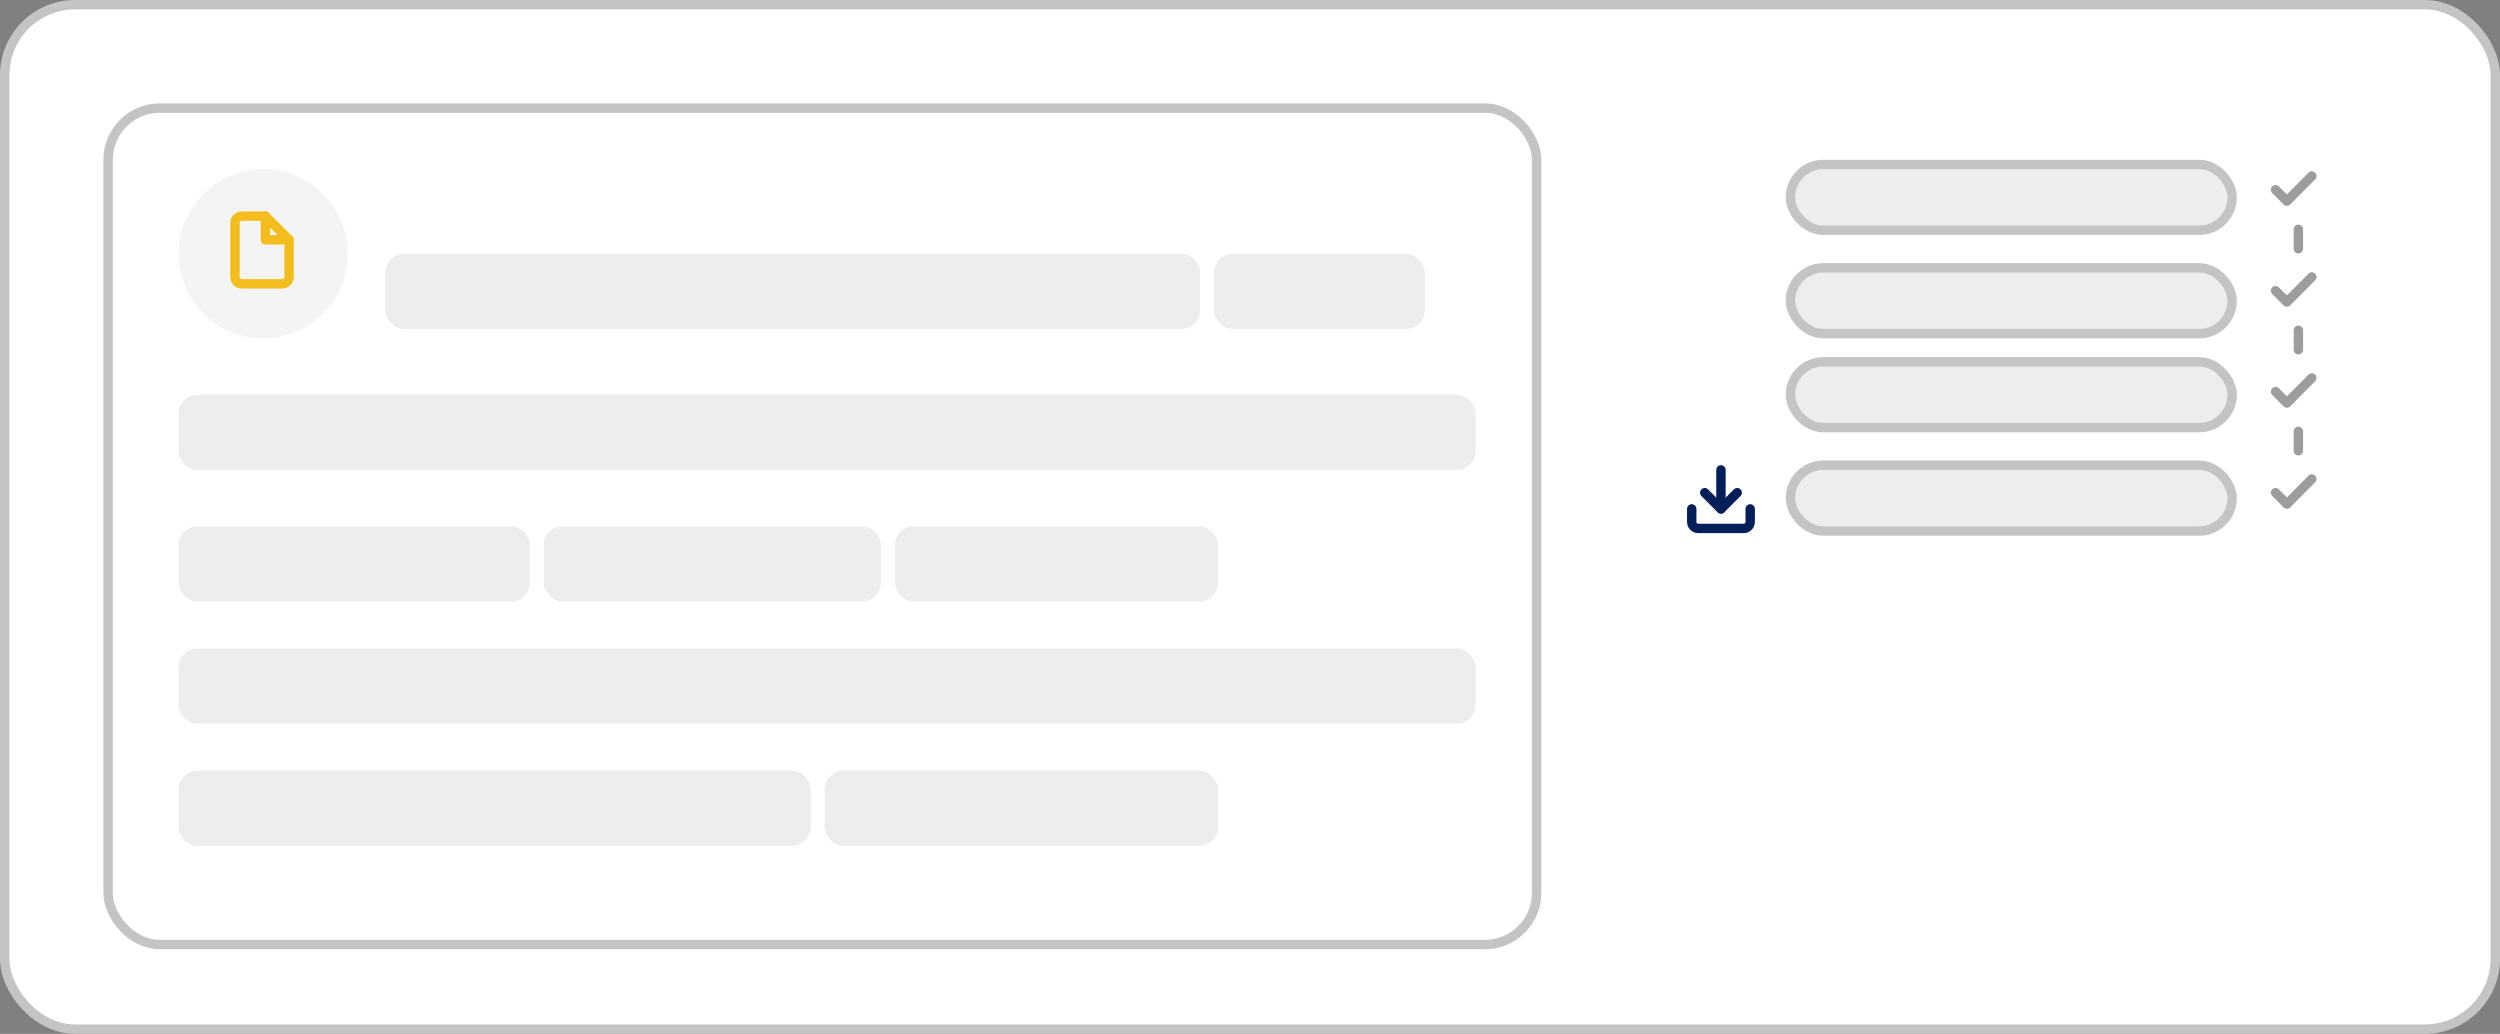 <svg width="266" height="110" viewBox="0 0 266 110" fill="none" xmlns="http://www.w3.org/2000/svg">
<rect x="0" y="0" width="266" height="110" fill="#808080" stroke="none"/>
<rect x="0.5" y="0.5" width="265" height="109" rx="7.5" fill="white" stroke="#C4C4C4"/>
<rect x="11.5" y="11.5" width="152" height="89" rx="5.5" fill="white" stroke="#C4C4C4"/>
<circle cx="28" cy="27" r="9" fill="#F4F4F4"/>
<path d="M28.239 23H25.72C25.529 23 25.346 23.076 25.211 23.211C25.076 23.346 25 23.529 25 23.72V29.478C25 29.669 25.076 29.852 25.211 29.987C25.346 30.122 25.529 30.198 25.72 30.198H30.039C30.23 30.198 30.413 30.122 30.548 29.987C30.683 29.852 30.759 29.669 30.759 29.478V25.519L28.239 23Z" stroke="#F2BD1D" stroke-linecap="round" stroke-linejoin="round"/>
<path d="M28.242 23V25.519H30.762" stroke="#F2BD1D" stroke-linecap="round" stroke-linejoin="round"/>
<rect x="19" y="42" width="138" height="8" rx="2" fill="#EBEDEF"/>
<rect x="41" y="27" width="86.685" height="8" rx="2" fill="#EBEDEF"/>
<rect x="129.18" y="27" width="22.419" height="8" rx="2" fill="#EBEDEF"/>
<rect x="19" y="56" width="37.364" height="8" rx="2" fill="#EBEDEF"/>
<rect x="95.227" y="56" width="34.375" height="8" rx="2" fill="#EBEDEF"/>
<rect x="57.859" y="56" width="35.87" height="8" rx="2" fill="#EBEDEF"/>
<rect x="19" y="69" width="138" height="8" rx="2" fill="#EBEDEF"/>
<rect x="19" y="82" width="67.255" height="8" rx="2" fill="#EBEDEF"/>
<rect x="87.75" y="82" width="41.848" height="8" rx="2" fill="#EBEDEF"/>
<rect x="190.5" y="17.5" width="47" height="7" rx="3.5" fill="#EBEDEF" stroke="#C4C4C4"/>
<rect x="190.5" y="38.5" width="47" height="7" rx="3.5" fill="#EBEDEF" stroke="#C4C4C4"/>
<rect x="190.5" y="28.5" width="47" height="7" rx="3.5" fill="#EBEDEF" stroke="#C4C4C4"/>
<rect x="190.5" y="49.5" width="47" height="7" rx="3.5" fill="#EBEDEF" stroke="#C4C4C4"/>
<path d="M245.978 18.727L243.324 21.399L242.117 20.184" stroke="#9D9D9D" stroke-linecap="round" stroke-linejoin="round"/>
<line x1="244.547" y1="24.398" x2="244.547" y2="26.47" stroke="#9D9D9D" stroke-linecap="round"/>
<path d="M245.978 29.469L243.324 32.141L242.117 30.927" stroke="#9D9D9D" stroke-linecap="round" stroke-linejoin="round"/>
<line x1="244.547" y1="35.141" x2="244.547" y2="37.212" stroke="#9D9D9D" stroke-linecap="round"/>
<path d="M245.978 40.211L243.324 42.883L242.117 41.669" stroke="#9D9D9D" stroke-linecap="round" stroke-linejoin="round"/>
<line x1="244.547" y1="45.891" x2="244.547" y2="47.962" stroke="#9D9D9D" stroke-linecap="round"/>
<path d="M245.978 50.961L243.324 53.633L242.117 52.419" stroke="#9D9D9D" stroke-linecap="round" stroke-linejoin="round"/>
<path d="M186.221 54.148V55.532C186.221 55.715 186.148 55.891 186.019 56.02C185.889 56.15 185.713 56.223 185.53 56.223H180.691C180.508 56.223 180.332 56.15 180.202 56.02C180.073 55.891 180 55.715 180 55.532V54.148" stroke="#021F59" stroke-linecap="round" stroke-linejoin="round"/>
<path d="M181.383 52.422L183.111 54.151L184.839 52.422" stroke="#021F59" stroke-linecap="round" stroke-linejoin="round"/>
<path d="M183.109 54.149V50" stroke="#021F59" stroke-linecap="round" stroke-linejoin="round"/>
</svg>
